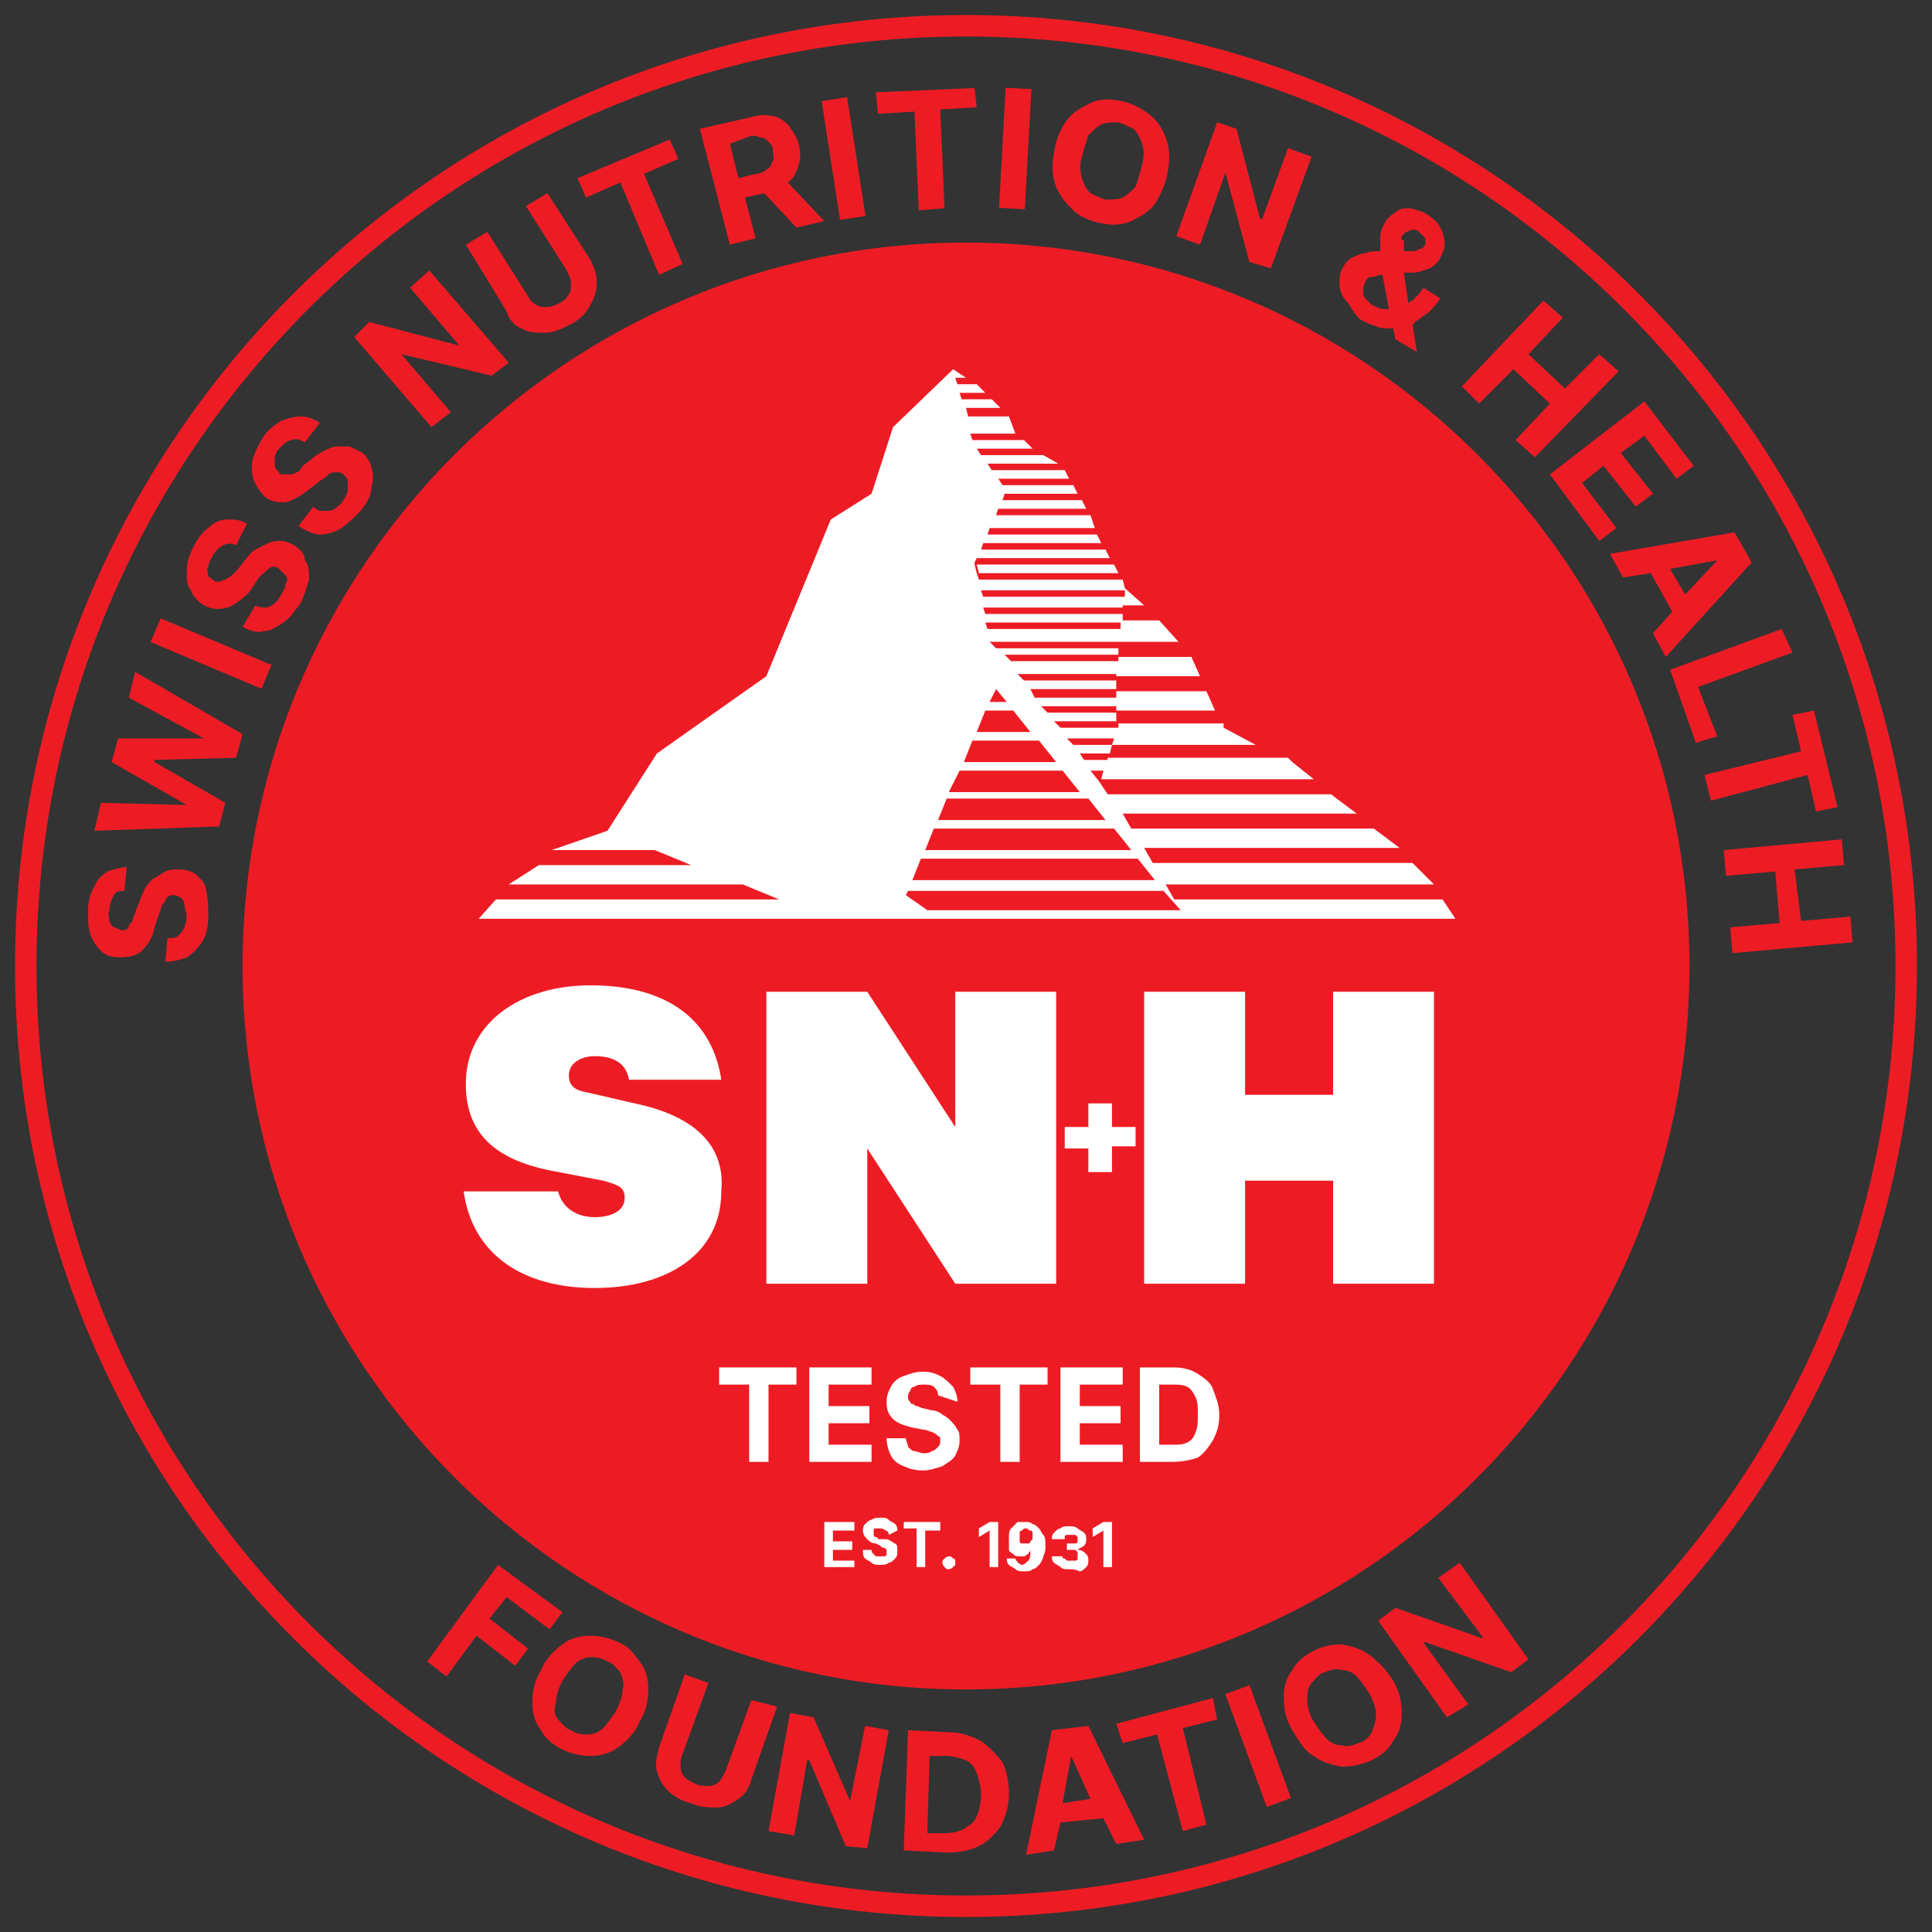 <?xml version="1.0" encoding="utf-8"?>
<!-- Generator: Adobe Illustrator 28.2.0, SVG Export Plug-In . SVG Version: 6.00 Build 0)  -->
<svg version="1.1" id="Layer_2_00000001659509236253225960000003281671871500347016_"
	 xmlns="http://www.w3.org/2000/svg" xmlns:xlink="http://www.w3.org/1999/xlink" x="0px" y="0px" viewBox="0 0 90 90"
	 style="enable-background:new 0 0 90 90;" xml:space="preserve">
<rect x="0" y="0" width="90" height="90" fill="#333333" stroke="none"/>
<style type="text/css">
	.st0{fill:#ED1C24;}
	.st1{fill:#FFFFFF;}
	.st2{fill:none;stroke:#ED1C24;stroke-miterlimit:10;}
</style>
<g>
	<g id="Calque_1">
		<path class="st0" d="M45,11.3c-18.6,0-33.7,15.1-33.7,33.7S26.4,78.7,45,78.7S78.7,63.6,78.7,45S63.6,11.3,45,11.3z"/>
		<g>
			<path class="st1" d="M30,51.5l-2.6-0.6c-0.6-0.1-0.9-0.3-0.9-0.8c0-0.6,0.6-0.9,1.2-0.9c1.1,0,1.5,0.5,1.6,1.1h4.3
				c-0.4-2.7-2.4-4.4-6.1-4.4c-3.2,0-5.8,1.7-5.8,4.6c0,2.4,1.5,3.5,3.8,4l2.6,0.5c0.7,0.2,1,0.3,1,0.8c0,0.6-0.6,0.9-1.4,0.9
				c-0.8,0-1.5-0.4-1.7-1.2h-4.4c0.4,2.9,2.7,4.5,6.1,4.5s5.9-1.6,5.9-4.5C33.8,53.4,32.4,52.1,30,51.5L30,51.5z"/>
			<polygon class="st1" points="44.5,52.5 40.4,46.2 35.7,46.2 35.7,59.8 40.4,59.8 40.4,53.5 44.5,59.8 49.2,59.8 49.2,55.6 
				49.2,55 49.2,46.2 44.5,46.2 			"/>
			<polygon class="st1" points="62.1,46.2 62.1,51 58,51 58,46.2 53.3,46.2 53.3,55 53.3,55.1 53.3,59.8 58,59.8 58,55.1 58,55 
				62.1,55 62.1,59.8 66.8,59.8 66.8,46.2 			"/>
		</g>
		<polygon class="st1" points="49.6,53.5 50.7,53.5 50.7,54.6 51.8,54.6 51.8,53.4 52.9,53.4 52.9,52.5 51.8,52.5 51.8,51.4 
			50.7,51.4 50.7,52.5 49.6,52.5 		"/>
		<g>
			<path class="st1" d="M38.4,73v-2.1h1.4v0.4h-1v0.5h0.9v0.4h-0.9v0.5h1V73L38.4,73L38.4,73z"/>
			<path class="st1" d="M41.4,71.5c0-0.1,0-0.1-0.1-0.2c-0.1,0-0.1-0.1-0.3-0.1c-0.1,0-0.1,0-0.2,0c-0.1,0-0.1,0-0.1,0.1
				c0,0,0,0.1,0,0.1c0,0,0,0.1,0,0.1c0,0,0,0.1,0.1,0.1c0,0,0.1,0,0.1,0.1c0,0,0.1,0,0.1,0l0.2,0c0.1,0,0.2,0,0.3,0.1
				c0.1,0,0.1,0.1,0.2,0.1c0.1,0.1,0.1,0.1,0.1,0.2c0,0.1,0,0.1,0,0.2c0,0.1,0,0.2-0.1,0.3c-0.1,0.1-0.2,0.2-0.3,0.2
				c-0.1,0.1-0.3,0.1-0.4,0.1s-0.3,0-0.4-0.1c-0.1-0.1-0.2-0.1-0.3-0.2c-0.1-0.1-0.1-0.2-0.1-0.4h0.4c0,0.1,0,0.1,0.1,0.2
				c0,0,0.1,0.1,0.1,0.1c0.1,0,0.1,0,0.2,0c0.1,0,0.1,0,0.2,0c0.1,0,0.1-0.1,0.1-0.1c0,0,0-0.1,0-0.1c0,0,0-0.1,0-0.1
				c0,0-0.1-0.1-0.1-0.1c-0.1,0-0.1,0-0.2-0.1l-0.2-0.1c-0.2,0-0.3-0.1-0.4-0.2c-0.1-0.1-0.2-0.2-0.2-0.4c0-0.1,0-0.2,0.1-0.3
				c0.1-0.1,0.2-0.2,0.3-0.2c0.1-0.1,0.3-0.1,0.4-0.1c0.2,0,0.3,0,0.4,0.1c0.1,0.1,0.2,0.1,0.3,0.2c0.1,0.1,0.1,0.2,0.1,0.3
				L41.4,71.5L41.4,71.5z"/>
			<path class="st1" d="M42.1,71.3v-0.4h1.7v0.4h-0.7V73h-0.4v-1.8H42.1L42.1,71.3z"/>
			<path class="st1" d="M44.2,73.1c-0.1,0-0.1,0-0.2-0.1c0,0-0.1-0.1-0.1-0.2c0-0.1,0-0.1,0.1-0.2c0,0,0.1-0.1,0.2-0.1
				s0.1,0,0.2,0.1c0.1,0,0.1,0.1,0.1,0.2c0,0,0,0.1,0,0.1c0,0-0.1,0.1-0.1,0.1C44.3,73.1,44.2,73.1,44.2,73.1L44.2,73.1z"/>
			<path class="st1" d="M46.5,70.9V73h-0.4v-1.7h0l-0.5,0.3v-0.4l0.5-0.3L46.5,70.9L46.5,70.9z"/>
			<path class="st1" d="M47.8,70.9c0.1,0,0.2,0,0.3,0.1c0.1,0,0.2,0.1,0.3,0.2c0.1,0.1,0.1,0.2,0.2,0.3s0.1,0.3,0.1,0.5
				c0,0.2,0,0.3-0.1,0.5c0,0.1-0.1,0.3-0.2,0.4s-0.2,0.2-0.3,0.2c-0.1,0.1-0.2,0.1-0.4,0.1c-0.1,0-0.3,0-0.4-0.1
				c-0.1-0.1-0.2-0.1-0.3-0.2c-0.1-0.1-0.1-0.2-0.1-0.3h0.4c0,0.1,0.1,0.1,0.1,0.2c0.1,0,0.1,0.1,0.2,0.1c0.1,0,0.2-0.1,0.3-0.2
				c0.1-0.1,0.1-0.3,0.1-0.5h0c0,0.1-0.1,0.1-0.1,0.2c-0.1,0-0.1,0.1-0.2,0.1c-0.1,0-0.1,0-0.2,0c-0.1,0-0.2,0-0.3-0.1
				c-0.1-0.1-0.2-0.1-0.2-0.2C47,71.9,47,71.8,47,71.6c0-0.1,0-0.3,0.1-0.4c0.1-0.1,0.2-0.2,0.3-0.3C47.5,70.9,47.6,70.9,47.8,70.9
				L47.8,70.9z M47.8,71.2c-0.1,0-0.1,0-0.2,0.1c-0.1,0-0.1,0.1-0.1,0.1s0,0.1,0,0.2c0,0.1,0,0.1,0,0.2s0.1,0.1,0.1,0.1s0.1,0,0.2,0
				c0.1,0,0.1,0,0.1,0c0,0,0.1,0,0.1-0.1c0,0,0.1-0.1,0.1-0.1c0,0,0-0.1,0-0.1c0-0.1,0-0.1,0-0.2c0-0.1-0.1-0.1-0.1-0.1
				C47.9,71.3,47.9,71.2,47.8,71.2L47.8,71.2z"/>
			<path class="st1" d="M49.8,73.1c-0.2,0-0.3,0-0.4-0.1c-0.1-0.1-0.2-0.1-0.3-0.2c-0.1-0.1-0.1-0.2-0.1-0.3h0.5
				c0,0.1,0,0.1,0.1,0.1c0,0,0.1,0.1,0.1,0.1c0.1,0,0.1,0,0.2,0s0.1,0,0.2,0c0.1,0,0.1-0.1,0.1-0.1c0,0,0-0.1,0-0.1s0-0.1,0-0.2
				c0,0-0.1-0.1-0.1-0.1c-0.1,0-0.1,0-0.2,0h-0.2v-0.3h0.2c0.1,0,0.1,0,0.2,0c0.1,0,0.1-0.1,0.1-0.1c0,0,0-0.1,0-0.1s0-0.1,0-0.1
				c0,0-0.1-0.1-0.1-0.1c0,0-0.1,0-0.2,0c-0.1,0-0.1,0-0.2,0c-0.1,0-0.1,0.1-0.1,0.1c0,0,0,0.1,0,0.1H49c0-0.1,0-0.2,0.1-0.3
				c0.1-0.1,0.2-0.2,0.3-0.2c0.1-0.1,0.2-0.1,0.4-0.1c0.1,0,0.3,0,0.4,0.1c0.1,0.1,0.2,0.1,0.3,0.2c0.1,0.1,0.1,0.2,0.1,0.3
				c0,0.1,0,0.2-0.1,0.3c-0.1,0.1-0.2,0.1-0.3,0.2v0c0.2,0,0.3,0.1,0.4,0.2c0.1,0.1,0.1,0.2,0.1,0.3c0,0.1,0,0.2-0.1,0.3
				c-0.1,0.1-0.2,0.2-0.3,0.2C50.1,73.1,49.9,73.1,49.8,73.1L49.8,73.1z"/>
			<path class="st1" d="M51.8,70.9V73h-0.4v-1.7h0l-0.5,0.3v-0.4l0.5-0.3L51.8,70.9L51.8,70.9z"/>
		</g>
		<g>
			<path class="st1" d="M33.5,64.5v-0.8h3.6v0.8h-1.3v3.6h-0.9v-3.6H33.5L33.5,64.5z"/>
			<path class="st1" d="M37.7,68.1v-4.4h2.9v0.8h-2v1h1.9v0.8h-1.9v1h2v0.8L37.7,68.1L37.7,68.1z"/>
			<path class="st1" d="M43.7,65c0-0.2-0.1-0.3-0.2-0.4c-0.1-0.1-0.3-0.1-0.5-0.1c-0.1,0-0.3,0-0.4,0.1c-0.1,0-0.2,0.1-0.2,0.2
				c-0.1,0.1-0.1,0.2-0.1,0.3c0,0.1,0,0.1,0.1,0.2c0,0.1,0.1,0.1,0.1,0.1c0.1,0,0.1,0.1,0.2,0.1c0.1,0,0.2,0.1,0.3,0.1l0.4,0.1
				c0.2,0,0.4,0.1,0.5,0.2c0.2,0.1,0.3,0.2,0.4,0.3c0.1,0.1,0.2,0.2,0.3,0.4c0.1,0.1,0.1,0.3,0.1,0.5c0,0.3-0.1,0.5-0.2,0.7
				c-0.1,0.2-0.3,0.3-0.6,0.5c-0.3,0.1-0.6,0.2-0.9,0.2c-0.4,0-0.7-0.1-0.9-0.2c-0.3-0.1-0.5-0.3-0.6-0.5c-0.1-0.2-0.2-0.5-0.2-0.8
				h0.9c0,0.1,0.1,0.3,0.1,0.4c0.1,0.1,0.2,0.2,0.3,0.2c0.1,0,0.3,0.1,0.4,0.1s0.3,0,0.4-0.1c0.1,0,0.2-0.1,0.3-0.2
				c0.1-0.1,0.1-0.2,0.1-0.3c0-0.1,0-0.2-0.1-0.2c-0.1-0.1-0.1-0.1-0.3-0.2c-0.1,0-0.2-0.1-0.4-0.1l-0.5-0.1
				c-0.4-0.1-0.7-0.2-0.9-0.4c-0.2-0.2-0.3-0.4-0.3-0.8c0-0.3,0.1-0.5,0.2-0.7c0.1-0.2,0.3-0.4,0.6-0.5c0.3-0.1,0.5-0.2,0.9-0.2
				s0.6,0.1,0.8,0.2c0.2,0.1,0.4,0.3,0.6,0.5c0.1,0.2,0.2,0.4,0.2,0.7L43.7,65L43.7,65z"/>
			<path class="st1" d="M45.2,64.5v-0.8h3.6v0.8h-1.3v3.6h-0.9v-3.6H45.2z"/>
			<path class="st1" d="M49.4,68.1v-4.4h2.9v0.8h-2v1h1.9v0.8h-1.9v1h2v0.8L49.4,68.1L49.4,68.1z"/>
			<path class="st1" d="M54.6,68.1h-1.5v-4.4h1.6c0.4,0,0.8,0.1,1.1,0.3s0.6,0.4,0.7,0.7s0.3,0.7,0.3,1.2s-0.1,0.8-0.3,1.2
				c-0.2,0.3-0.4,0.6-0.7,0.8C55.5,68,55.1,68.1,54.6,68.1L54.6,68.1z M54,67.3h0.6c0.3,0,0.5,0,0.7-0.1c0.2-0.1,0.3-0.2,0.4-0.5
				c0.1-0.2,0.1-0.5,0.1-0.8c0-0.3,0-0.6-0.1-0.8c-0.1-0.2-0.2-0.4-0.4-0.5c-0.2-0.1-0.4-0.1-0.7-0.1H54V67.3z"/>
		</g>
		<g>
			<polygon class="st0" points="23.6,74.4 25.6,75.9 26.2,75.1 23.2,72.9 19.9,77.4 20.8,78.1 22.2,76.2 24,77.6 24.6,76.8 
				22.8,75.4 			"/>
			<path class="st0" d="M28.8,76.5c-0.4-0.2-0.9-0.3-1.3-0.3c-0.5,0-0.9,0.1-1.3,0.4c-0.4,0.3-0.8,0.7-1,1.2c-0.3,0.5-0.4,1-0.4,1.5
				c0,0.5,0.1,0.9,0.4,1.3c0.2,0.4,0.6,0.7,1,0.9c0.4,0.2,0.9,0.3,1.3,0.3s0.9-0.1,1.3-0.4c0.4-0.3,0.8-0.7,1-1.2
				c0.3-0.5,0.4-1,0.4-1.5s-0.1-0.9-0.4-1.3S29.3,76.7,28.8,76.5L28.8,76.5z M29,78.7c0,0.3-0.1,0.6-0.3,1c-0.2,0.3-0.4,0.6-0.6,0.8
				c-0.2,0.2-0.5,0.3-0.7,0.3c-0.3,0-0.5,0-0.8-0.2c-0.3-0.1-0.4-0.3-0.6-0.5s-0.2-0.5-0.1-0.8c0-0.3,0.1-0.6,0.3-1
				c0.2-0.3,0.4-0.6,0.6-0.8c0.2-0.2,0.5-0.3,0.7-0.3s0.5,0,0.8,0.2c0.3,0.1,0.4,0.3,0.6,0.5C29,78.2,29.1,78.5,29,78.7L29,78.7z"/>
			<path class="st0" d="M35,79.2l-1.2,3.3c-0.1,0.2-0.2,0.4-0.3,0.5c-0.1,0.1-0.3,0.2-0.5,0.2c-0.2,0-0.4,0-0.6-0.1
				c-0.2-0.1-0.4-0.2-0.5-0.3c-0.1-0.1-0.2-0.3-0.2-0.5c0-0.2,0-0.4,0.1-0.6l1.2-3.3l-1.1-0.4l-1.2,3.4c-0.1,0.4-0.2,0.8-0.1,1.1
				c0.1,0.4,0.3,0.7,0.5,0.9s0.6,0.5,1.1,0.6c0.4,0.2,0.8,0.2,1.2,0.2c0.4,0,0.7-0.2,1-0.4c0.3-0.2,0.5-0.5,0.6-0.9l1.2-3.4L35,79.2
				L35,79.2z"/>
			<polygon class="st0" points="39.6,83.9 39.6,83.9 37.9,80 36.8,79.8 35.8,85.3 37,85.5 37.6,82 37.7,82 39.4,86 40.4,86.1 
				41.4,80.6 40.3,80.4 			"/>
			<path class="st0" d="M45.7,81.1c-0.4-0.2-0.9-0.4-1.4-0.4l-2-0.1l-0.2,5.6l2,0.1c0.6,0,1.1-0.1,1.5-0.3c0.4-0.2,0.7-0.5,1-0.9
				c0.2-0.4,0.4-0.9,0.4-1.5c0-0.6-0.1-1.1-0.3-1.5C46.4,81.7,46.1,81.4,45.7,81.1L45.7,81.1z M45.5,84.6c-0.1,0.3-0.3,0.4-0.6,0.6
				c-0.2,0.1-0.5,0.2-0.9,0.2l-0.8,0l0.1-3.6l0.8,0c0.3,0,0.6,0.1,0.9,0.2c0.2,0.1,0.4,0.3,0.5,0.6c0.1,0.3,0.2,0.6,0.2,1
				C45.7,84,45.6,84.4,45.5,84.6L45.5,84.6z"/>
			<path class="st0" d="M49,80.6l-1.2,5.8l1.3-0.2l0.3-1.3l2-0.2l0.6,1.2l1.3-0.2l-2.6-5.3L49,80.6L49,80.6z M49.5,84l0.4-2.2l0,0
				l0.9,2L49.5,84L49.5,84z"/>
			<polygon class="st0" points="56.5,79.1 52,80.3 52.3,81.2 53.9,80.8 55.1,85.3 56.2,85 55.1,80.5 56.7,80.1 			"/>
			
				<rect x="58" y="78.5" transform="matrix(0.939 -0.345 0.345 0.939 -24.465 25.216)" class="st0" width="1.2" height="5.6"/>
			<path class="st0" d="M63.8,77.1c-0.4-0.3-0.8-0.4-1.3-0.5c-0.5,0-0.9,0.1-1.3,0.3c-0.4,0.2-0.8,0.5-1,0.9
				c-0.3,0.4-0.4,0.8-0.4,1.3c0,0.5,0.1,1,0.4,1.5c0.3,0.5,0.6,1,1,1.2c0.4,0.3,0.8,0.4,1.3,0.5c0.5,0,0.9-0.1,1.4-0.3
				c0.4-0.2,0.8-0.5,1-0.9c0.3-0.4,0.4-0.8,0.4-1.3c0-0.5-0.1-1-0.4-1.5C64.6,77.8,64.2,77.4,63.8,77.1L63.8,77.1z M63.9,80.7
				c-0.1,0.2-0.3,0.4-0.6,0.5c-0.3,0.1-0.5,0.2-0.8,0.1c-0.3,0-0.5-0.1-0.7-0.3c-0.2-0.2-0.4-0.5-0.6-0.8s-0.3-0.7-0.3-1
				c0-0.3,0-0.6,0.2-0.8s0.3-0.4,0.6-0.5c0.3-0.1,0.5-0.2,0.8-0.1c0.3,0,0.5,0.1,0.7,0.3c0.2,0.2,0.4,0.5,0.6,0.8
				c0.2,0.4,0.3,0.7,0.3,1C64.1,80.2,64,80.4,63.9,80.7L63.9,80.7z"/>
			<polygon class="st0" points="67,73.5 69.1,76.3 69,76.3 65,74.9 64.2,75.5 67.4,80 68.4,79.4 66.3,76.5 66.4,76.5 70.4,77.9 
				71.2,77.3 68,72.8 			"/>
			<path class="st0" d="M9.2,40.8c-0.2-0.2-0.5-0.3-0.9-0.3c-0.2,0-0.4,0-0.6,0.1c-0.2,0.1-0.3,0.2-0.5,0.3C7,41,6.9,41.2,6.8,41.3
				c-0.1,0.2-0.2,0.4-0.3,0.7l-0.2,0.5c0,0.1-0.1,0.2-0.1,0.3c0,0.1-0.1,0.2-0.2,0.3C6,43.2,6,43.2,5.9,43.3c-0.1,0-0.2,0.1-0.3,0
				c-0.1,0-0.2-0.1-0.3-0.1c-0.1-0.1-0.2-0.2-0.2-0.3c0-0.1-0.1-0.3,0-0.5c0-0.3,0.1-0.5,0.2-0.7c0.1-0.2,0.3-0.2,0.5-0.2l0.1-1.1
				c-0.3,0-0.6,0.1-0.9,0.2c-0.3,0.2-0.5,0.4-0.6,0.7c-0.2,0.3-0.3,0.7-0.3,1.1c0,0.4,0,0.8,0.1,1.1c0.1,0.3,0.3,0.6,0.5,0.8
				c0.2,0.2,0.5,0.3,0.9,0.3c0.4,0,0.8-0.1,1-0.3c0.3-0.3,0.5-0.6,0.6-1.1l0.2-0.6c0.1-0.2,0.1-0.4,0.2-0.5c0.1-0.1,0.1-0.2,0.2-0.3
				c0.1-0.1,0.2-0.1,0.3-0.1c0.1,0,0.3,0.1,0.3,0.1c0.1,0.1,0.2,0.2,0.2,0.4c0,0.2,0.1,0.3,0.1,0.5c0,0.2-0.1,0.4-0.1,0.5
				c-0.1,0.2-0.2,0.3-0.3,0.4c-0.1,0.1-0.3,0.1-0.5,0.1l-0.1,1.1c0.4,0,0.7-0.1,1-0.2c0.3-0.2,0.5-0.4,0.7-0.7
				c0.2-0.3,0.3-0.7,0.3-1.2c0-0.5,0-0.8-0.1-1.2C9.6,41.2,9.4,41,9.2,40.8L9.2,40.8z"/>
			<polygon class="st0" points="6,32.5 9.5,34.4 9.5,34.4 5.5,34.4 5.2,35.5 8.7,37.5 8.7,37.5 4.7,37.4 4.4,38.7 10.2,38.5 
				10.5,37.4 7.2,35.5 7.2,35.4 11,35.3 11.3,34.2 6.3,31.3 			"/>
			
				<rect x="9.2" y="27.6" transform="matrix(0.388 -0.922 0.922 0.388 -21.999 27.684)" class="st0" width="1.2" height="5.6"/>
			<path class="st0" d="M13.7,25.4c-0.2-0.1-0.4-0.2-0.6-0.2c-0.2,0-0.4,0-0.6,0.1c-0.2,0.1-0.4,0.2-0.6,0.3
				c-0.2,0.1-0.3,0.3-0.5,0.5l-0.3,0.4c-0.1,0.1-0.2,0.2-0.3,0.3c-0.1,0.1-0.2,0.1-0.3,0.2c-0.1,0-0.2,0.1-0.3,0.1
				c-0.1,0-0.2,0-0.3-0.1c-0.1-0.1-0.2-0.1-0.2-0.2c0-0.1-0.1-0.2,0-0.4c0-0.1,0.1-0.3,0.2-0.5c0.1-0.2,0.3-0.4,0.5-0.5
				c0.2-0.1,0.4-0.1,0.6,0l0.5-1c-0.3-0.2-0.6-0.2-0.9-0.2c-0.3,0-0.6,0.1-0.9,0.4c-0.3,0.2-0.5,0.5-0.7,0.9
				c-0.2,0.4-0.3,0.7-0.3,1.1s0,0.7,0.2,0.9c0.1,0.3,0.3,0.5,0.6,0.7c0.4,0.2,0.7,0.2,1.1,0.1c0.3-0.1,0.7-0.4,1-0.7L12,27
				c0.1-0.2,0.3-0.3,0.4-0.4c0.1-0.1,0.2-0.2,0.3-0.2c0.1,0,0.2,0,0.3,0.1c0.1,0.1,0.2,0.2,0.3,0.3c0.1,0.1,0.1,0.3,0,0.4
				c0,0.2-0.1,0.3-0.2,0.5c-0.1,0.2-0.2,0.3-0.3,0.4c-0.1,0.1-0.3,0.2-0.4,0.2c-0.2,0-0.3,0-0.5-0.1l-0.6,1c0.4,0.2,0.7,0.3,1,0.2
				c0.3,0,0.6-0.2,0.9-0.4c0.3-0.2,0.5-0.5,0.8-0.9c0.2-0.4,0.3-0.8,0.4-1.1c0-0.3,0-0.7-0.2-0.9C14.2,25.8,14,25.6,13.7,25.4
				L13.7,25.4z"/>
			<path class="st0" d="M16.9,21.1c-0.2-0.1-0.4-0.2-0.6-0.3c-0.2,0-0.4,0-0.6,0c-0.2,0-0.4,0.1-0.6,0.2c-0.2,0.1-0.4,0.2-0.6,0.4
				l-0.4,0.3C14,21.9,13.9,22,13.8,22c-0.1,0.1-0.2,0.1-0.3,0.1s-0.2,0-0.3,0c-0.1,0-0.2,0-0.2-0.1c-0.1-0.1-0.2-0.2-0.2-0.3
				c0-0.1,0-0.2,0-0.4c0-0.1,0.1-0.3,0.2-0.4c0.2-0.2,0.4-0.4,0.6-0.4c0.2-0.1,0.4,0,0.6,0.1l0.7-0.9c-0.3-0.2-0.6-0.3-0.9-0.3
				s-0.6,0.1-0.9,0.2c-0.3,0.2-0.6,0.4-0.8,0.7c-0.2,0.3-0.4,0.7-0.5,1c-0.1,0.3-0.1,0.7,0,1c0.1,0.3,0.3,0.6,0.5,0.8
				c0.3,0.3,0.7,0.3,1,0.3c0.4-0.1,0.7-0.3,1.1-0.6l0.5-0.4c0.2-0.1,0.3-0.2,0.4-0.3c0.1-0.1,0.3-0.1,0.4-0.1c0.1,0,0.2,0,0.3,0.1
				c0.1,0.1,0.2,0.2,0.2,0.3c0,0.1,0,0.3,0,0.4c0,0.2-0.1,0.3-0.2,0.5c-0.1,0.2-0.3,0.3-0.4,0.4c-0.1,0.1-0.3,0.1-0.5,0.1
				c-0.2,0-0.3,0-0.5-0.2l-0.7,0.9c0.3,0.2,0.7,0.4,1,0.4c0.3,0,0.7-0.1,1-0.3c0.3-0.2,0.6-0.5,0.9-0.8c0.3-0.4,0.5-0.7,0.5-1.1
				c0.1-0.3,0.1-0.7,0-0.9C17.3,21.6,17.1,21.3,16.9,21.1L16.9,21.1z"/>
			<polygon class="st0" points="21,19.2 18.7,16.5 18.7,16.5 22.9,17.5 23.7,16.9 20,12.6 19.1,13.4 21.4,16.1 21.4,16.1 17.2,15 
				16.5,15.7 20.1,19.9 			"/>
			<path class="st0" d="M24.3,15.3c0.3,0.2,0.7,0.2,1.1,0.2c0.4,0,0.8-0.2,1.2-0.4c0.4-0.2,0.7-0.5,0.9-0.9c0.2-0.3,0.3-0.7,0.3-1
				c0-0.4-0.1-0.7-0.3-1.1L25.5,9l-1,0.6l1.9,3c0.1,0.2,0.2,0.4,0.2,0.6c0,0.2,0,0.4-0.1,0.5c-0.1,0.2-0.2,0.3-0.4,0.4
				c-0.2,0.1-0.4,0.2-0.6,0.2c-0.2,0-0.4,0-0.5-0.1c-0.2-0.1-0.3-0.2-0.4-0.4l-1.9-3l-1,0.6l1.9,3.1C23.7,14.9,24,15.2,24.3,15.3
				L24.3,15.3z"/>
			<polygon class="st0" points="28.9,8.5 30.7,12.8 31.8,12.3 30,8.1 31.6,7.4 31.2,6.5 26.9,8.3 27.3,9.2 			"/>
			<path class="st0" d="M35.2,11.1l-0.5-1.9L35.6,9l1.5,1.6l1.3-0.3l-1.7-1.8c0,0,0,0,0,0c0.3-0.2,0.4-0.5,0.5-0.8
				c0.1-0.3,0.1-0.6,0-1c-0.1-0.4-0.3-0.6-0.5-0.9c-0.2-0.2-0.5-0.4-0.8-0.4c-0.3-0.1-0.7,0-1.1,0.1L32.6,6l1.4,5.4L35.2,11.1
				L35.2,11.1z M34.8,6.4c0.2-0.1,0.4-0.1,0.6,0c0.2,0,0.3,0.1,0.4,0.2C35.9,6.7,36,6.8,36,7c0,0.2,0.1,0.3,0,0.5s-0.1,0.3-0.3,0.4
				c-0.1,0.1-0.3,0.2-0.5,0.2l-0.8,0.2L34,6.7L34.8,6.4L34.8,6.4z"/>
			<rect x="38.7" y="4.6" transform="matrix(0.988 -0.153 0.153 0.988 -0.664 6.087)" class="st0" width="1.2" height="5.6"/>
			<polygon class="st0" points="42.6,5.2 42.8,9.8 44,9.7 43.8,5.1 45.5,5 45.4,4.1 40.8,4.3 40.9,5.3 			"/>
			
				<rect x="44.5" y="6.4" transform="matrix(5.477590e-02 -0.999 0.999 5.477590e-02 37.709 53.788)" class="st0" width="5.6" height="1.2"/>
			<path class="st0" d="M50,9.8c0.3,0.3,0.8,0.5,1.3,0.6c0.5,0.1,0.9,0.1,1.4-0.1c0.4-0.2,0.8-0.4,1.1-0.8C54.1,9,54.3,8.6,54.4,8
				c0.1-0.6,0.1-1.1-0.1-1.6c-0.2-0.5-0.4-0.8-0.8-1.1c-0.4-0.3-0.8-0.5-1.3-0.6c-0.5-0.1-1-0.1-1.4,0.1c-0.4,0.2-0.8,0.4-1.1,0.8
				c-0.3,0.4-0.5,0.9-0.6,1.5c-0.1,0.6-0.1,1.1,0.1,1.6S49.7,9.5,50,9.8L50,9.8z M50.4,7.3c0.1-0.4,0.2-0.7,0.3-1
				c0.2-0.2,0.4-0.4,0.6-0.5c0.2-0.1,0.5-0.1,0.8-0.1c0.3,0.1,0.5,0.2,0.7,0.3c0.2,0.2,0.3,0.4,0.4,0.7c0.1,0.3,0.1,0.6,0,1
				c-0.1,0.4-0.2,0.7-0.3,1c-0.2,0.2-0.4,0.4-0.6,0.5c-0.2,0.1-0.5,0.1-0.8,0.1C51.2,9.2,51,9.1,50.8,9c-0.2-0.2-0.3-0.4-0.4-0.7
				C50.3,8,50.3,7.6,50.4,7.3L50.4,7.3z"/>
			<polygon class="st0" points="57.1,8 57.1,8.1 58.2,12.2 59.2,12.5 61.1,7.3 60,6.9 58.8,10.2 58.7,10.2 57.6,6 56.7,5.7 54.8,11 
				55.9,11.4 			"/>
			<path class="st0" d="M63.4,14.9c0.2,0.1,0.4,0.2,0.7,0.3c0.2,0.1,0.5,0.1,0.8,0.1l0.1,0.5l1,0.6l-0.2-1.3c0,0,0.1,0,0.1-0.1
				c0.2-0.1,0.4-0.3,0.6-0.4c0.2-0.2,0.4-0.4,0.6-0.7l-0.8-0.5c-0.1,0.2-0.3,0.4-0.5,0.6c-0.1,0-0.1,0.1-0.2,0.1l-0.2-1.4l0.4,0
				c0.3,0,0.5-0.1,0.8-0.2c0.2-0.1,0.4-0.3,0.5-0.5c0.1-0.2,0.2-0.4,0.2-0.7c0-0.2-0.1-0.5-0.2-0.7c-0.1-0.2-0.3-0.4-0.6-0.6
				c-0.3-0.2-0.5-0.2-0.8-0.3c-0.3,0-0.5,0-0.7,0.2c-0.2,0.1-0.4,0.3-0.5,0.5c-0.1,0.2-0.2,0.4-0.2,0.6c0,0.2,0,0.5,0,0.7
				c0,0,0,0,0,0c-0.2,0-0.5,0-0.7,0.1c-0.2,0-0.4,0.1-0.6,0.2c-0.2,0.1-0.3,0.2-0.4,0.4c-0.2,0.3-0.2,0.5-0.2,0.8
				c0,0.3,0.1,0.6,0.3,0.8S63.1,14.7,63.4,14.9L63.4,14.9z M65.3,11c0.1-0.1,0.1-0.1,0.2-0.2c0.1,0,0.2-0.1,0.3-0.1
				c0.1,0,0.2,0,0.3,0.1c0.1,0.1,0.2,0.2,0.3,0.3c0,0.1,0,0.2,0,0.3c-0.1,0.1-0.1,0.2-0.3,0.2c-0.1,0.1-0.2,0.1-0.4,0.1l-0.3,0
				c0-0.2,0-0.3,0-0.5C65.2,11.2,65.3,11.1,65.3,11L65.3,11z M63.6,13.1c0.1-0.1,0.1-0.2,0.3-0.2s0.3-0.1,0.5-0.1h0l0.3,1.6
				c-0.1,0-0.1,0-0.2,0c-0.2,0-0.4-0.1-0.6-0.2c-0.1-0.1-0.2-0.2-0.3-0.3c-0.1-0.1-0.1-0.2-0.1-0.4S63.6,13.2,63.6,13.1L63.6,13.1z"
				/>
			<polygon class="st0" points="74.5,16.5 72.9,18.1 71.2,16.5 72.8,14.8 71.9,14 68.1,18 68.9,18.8 70.5,17.2 72.2,18.8 70.6,20.5 
				71.5,21.3 75.4,17.3 			"/>
			<polygon class="st0" points="73.7,22.5 74.7,21.7 76.2,23.6 77,23 75.5,21.1 76.6,20.3 78.1,22.3 78.9,21.7 76.6,18.7 72.2,22.1 
				74.5,25.2 75.3,24.6 			"/>
			<path class="st0" d="M80.8,24.8l-5.8,1l0.6,1.1l1.3-0.2l1,1.8l-0.9,1l0.6,1.1l4-4.4L80.8,24.8L80.8,24.8z M78.5,27.7l-0.7-1.2
				l2.2-0.4l0,0L78.5,27.7z"/>
			<polygon class="st0" points="79.1,32 83.5,30.4 83,29.3 77.8,31.2 79,34.6 80,34.3 			"/>
			<polygon class="st0" points="84.6,37.8 85.6,37.6 84.5,33.1 83.5,33.3 83.9,35 79.4,36.1 79.7,37.3 84.2,36.1 			"/>
			<polygon class="st0" points="86.2,42.7 83.9,42.9 83.6,40.5 85.9,40.3 85.8,39.1 80.3,39.6 80.4,40.8 82.7,40.6 82.9,43 
				80.6,43.2 80.7,44.4 86.3,43.9 			"/>
		</g>
		<g>
			<path class="st1" d="M65.8,40.2H53.7l-0.4-0.7h11.9L64,38.6H52.7l-0.4-0.7h10.9L62,37H51.6l-0.4-0.6l-0.4-0.5h0.6l-0.1,0.4h9.9
				l-1-0.8L60,35.3h-8.4l0,0.1h-1.1l-0.2-0.3h1.4l0.1-0.4H50l-0.3-0.3h2.2l-0.1,0.3h6.7L57,33.9L57,33.7h-4.9l0,0.2l0,0h-2.7
				l-0.3-0.3h2.9l0-0.4h-3.2l-0.3-0.3H52l0,0.2h4.6l-0.4-0.9H52l0,0.3h-3.8L48,32.1h4l0-0.4l0,0h-4.3l-0.3-0.3H52l0,0.1h3.9
				l-0.4-0.9h-3.4l0-0.4h-5.7l-0.3-0.3h6v0h2.8L54,28.9h-1.7l0-0.3h-6.4l-0.1-0.3h6.5l0-0.1h1l-0.9-0.8L52.3,27h-6.7l-0.1-0.3
				l-0.1-0.4l0-0.1l0.1-0.2h6.2l-0.2-0.4h-5.8l0.1-0.3h5.5l-0.2-0.4h-5.1l0.1-0.3H51L50.8,24h-4.4l0.1-0.3h4.1l-0.2-0.4h-3.7
				l0.1-0.3h3.4l-0.2-0.4h-3.3l-0.2-0.3h3.3l-0.2-0.4h-3.4l-0.2-0.3h3.3l-0.7-0.4h-2.9l-0.2-0.3h2.6l-0.4-0.4h-2.4l-0.1-0.3h2.1
				L47,19.4h-1.9L45,19h1.6l-0.4-0.4h-1.4l-0.1-0.3h1.2l-0.3-0.3l-0.1-0.1h-0.9l-0.1-0.3h0.5l-0.6-0.4l-2.8,2.7L40.6,23l-1.9,1.2
				l-3,7.3l-5.1,3.6l-2.3,3.6l-2.6,0.9h4.8l1.7,0.7h-7.1l-1.4,0.9h10.9l1.7,0.7H23.1l-0.8,0.9h45.5l-0.6-0.9H54.7l-0.4-0.7h12.5
				L65.8,40.2L65.8,40.2z M52.1,30.5l0,0.3h-5l-0.3-0.3H52.1z M46.9,32.7h-0.8l0.3-0.6l0,0L46.9,32.7z M52.2,29l0,0.3H46l0,0.2l0,0
				l0,0l0-0.2L45.9,29H52.2z M52.4,27.5l0,0.3h-6.6l-0.1-0.3H52.4L52.4,27.5z M45.9,33.1h1.3l0.8,1h-2.5L45.9,33.1z M45.3,34.5h3.1
				l0.8,1h-4.3L45.3,34.5z M44.7,35.9h4.8l0.8,1h-6.1L44.7,35.9L44.7,35.9z M44.1,37.2h6.6l0.8,1h-7.8L44.1,37.2z M43.5,38.6h8.4
				l0.8,1h-9.6L43.5,38.6z M42.9,40H53l0.8,1H42.5L42.9,40z M55,42.4H43.2l-1-0.7l0.1-0.2h11.9L55,42.4z"/>
			<polygon class="st1" points="52.1,26.7 51.9,26.3 45.5,26.3 45.6,26.7 			"/>
		</g>
		<path class="st2" d="M45,88.8C20.8,88.8,1.2,69.2,1.2,45S20.8,1.2,45,1.2S88.8,20.8,88.8,45S69.2,88.8,45,88.8L45,88.8z"/>
	</g>
</g>
</svg>
